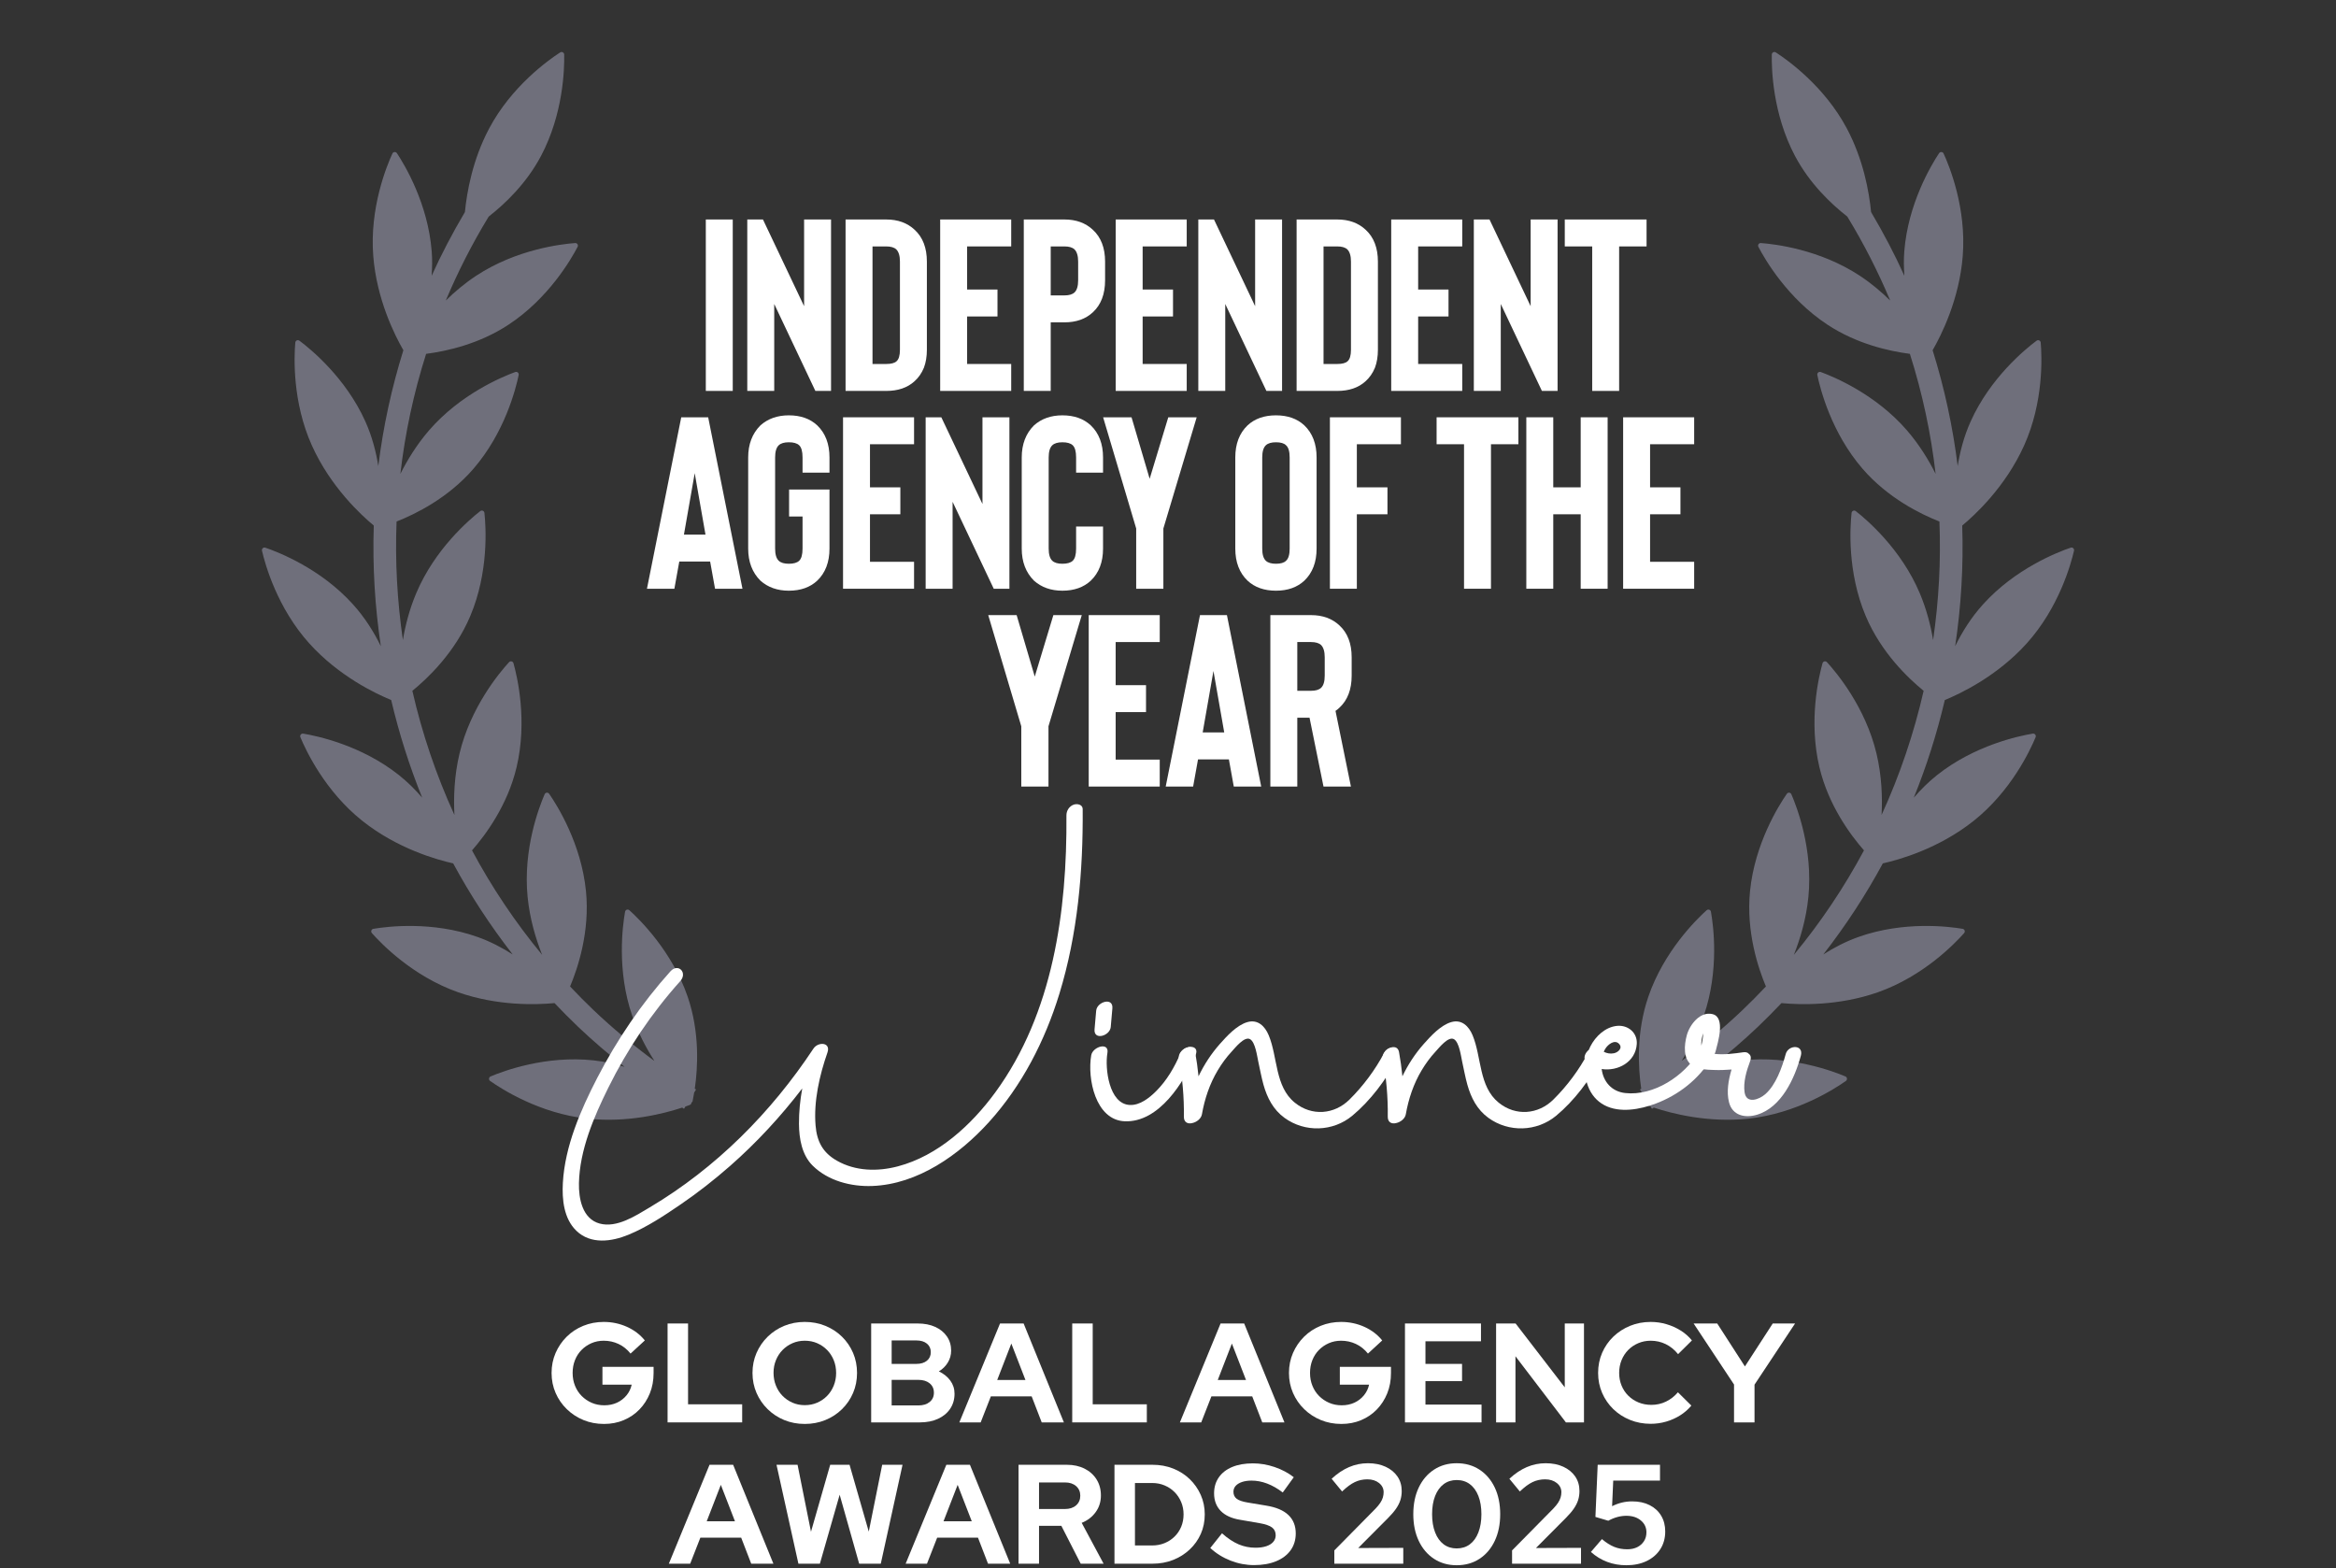 <?xml version="1.0" encoding="utf-8"?>
<svg xmlns="http://www.w3.org/2000/svg" xmlns:xlink="http://www.w3.org/1999/xlink" width="496px" height="333px" viewBox="0 0 496 333" version="1.1">
    <rect x="0" y="0" width="496" height="333" fill="#333333" stroke="none"/>
    <title>DARK_GAA_Independent-Agency-of-the-Year-2025</title>
    <g id="2025" stroke="none" stroke-width="1" fill="none" fill-rule="evenodd">
        <g id="DARK_GAA_Independent-Agency-of-the-Year-2025" transform="translate(-2, -40)">
            <g transform="translate(2.62, 40.877)">
                <g id="Feathers" opacity="0.5" transform="translate(-0.62, -0.877)" fill="#ACACC4">
                    <path d="M452.008,110.326 C449.006,110.576 439.502,111.795 431.056,117.45 C428.131,119.41 425.708,121.724 423.695,124.031 C427.227,116.451 430.082,108.528 432.222,100.343 C435.479,98.611 442.759,94.19 448.261,86.745 C454.3,78.579 455.946,69.152 456.328,66.17 C456.386,65.738 455.949,65.414 455.552,65.595 C452.808,66.845 444.277,71.193 438.242,79.362 C437.172,80.801 436.302,82.286 435.507,83.775 C436.183,78.768 436.561,73.681 436.685,68.546 C438.617,64.658 441.198,58.228 441.727,50.772 C442.438,40.646 438.771,31.809 437.496,29.082 C437.311,28.688 436.774,28.65 436.53,29.012 C434.884,31.535 430.016,39.77 429.298,49.896 C428.834,56.484 430.376,62.502 431.898,66.679 C431.821,73.441 431.233,80.103 430.178,86.63 C429.556,84.084 428.718,81.411 427.485,78.734 C423.251,69.503 415.786,63.505 413.356,61.727 C413.008,61.468 412.514,61.696 412.483,62.128 C412.247,65.125 411.926,74.687 416.165,83.914 C419.263,90.676 424.259,95.594 427.721,98.437 C425.546,106.935 422.567,115.143 418.846,122.962 C419.159,119.633 419.194,115.853 418.583,111.896 C417.023,101.866 411.478,94.063 409.627,91.687 C409.361,91.343 408.824,91.428 408.673,91.837 C407.63,94.657 404.713,103.768 406.27,113.801 C407.525,121.913 411.606,128.475 414.175,131.954 C409.998,139.275 405.134,146.172 399.701,152.587 C400.907,149.667 401.981,146.311 402.568,142.647 C404.179,132.625 401.313,123.499 400.281,120.671 C400.134,120.262 399.601,120.177 399.327,120.517 C397.468,122.881 391.877,130.654 390.27,140.679 C388.937,148.973 390.911,156.63 392.287,160.66 C385.746,167.23 378.528,173.151 370.731,178.289 C372.91,175.18 375.178,171.253 376.724,166.678 C379.966,157.058 378.644,147.58 378.096,144.625 C378.018,144.197 377.504,144.024 377.18,144.317 C374.954,146.342 368.162,153.088 364.916,162.709 C362.247,170.624 362.903,178.458 363.591,182.678 C355.922,187.076 347.765,190.752 339.199,193.602 C342.194,191.396 345.486,188.503 348.337,184.808 C354.542,176.765 356.381,167.376 356.826,164.402 C356.895,163.97 356.463,163.638 356.065,163.812 C353.294,165.004 344.674,169.174 338.469,177.216 C333.172,184.079 331.283,192.052 330.622,196.148 C328.327,196.746 326.016,197.302 323.671,197.78 C318.204,198.899 312.644,199.635 307.042,200.071 C309.986,198.679 313.158,196.839 316.16,194.405 C324.054,188.009 328.006,179.292 329.127,176.503 C329.289,176.098 328.949,175.677 328.52,175.751 C325.553,176.275 316.203,178.35 308.309,184.75 C302.03,189.842 298.418,196.526 296.668,200.523 C296.563,200.523 296.451,200.53 296.343,200.53 L296.343,201.279 C296.049,201.985 295.798,202.613 295.64,203.057 C295.597,203.184 295.667,203.284 295.706,203.396 C295.601,203.578 295.574,203.797 295.721,203.99 C295.883,204.203 296.115,204.492 296.343,204.777 L296.343,205.352 C296.498,205.352 296.652,205.34 296.807,205.34 C299.372,208.438 304.855,214.232 312.648,218.004 C321.793,222.432 331.375,222.324 334.385,222.155 C334.818,222.132 335.054,221.646 334.806,221.287 C333.075,218.826 327.23,211.246 318.084,206.814 C315.975,205.796 313.842,205.055 311.759,204.492 C316.091,204.017 320.395,203.373 324.637,202.505 C326.971,202.027 329.27,201.479 331.553,200.889 C334.644,203.257 341.491,207.859 350.196,209.8 C360.125,212.006 369.421,209.695 372.308,208.839 C372.725,208.716 372.845,208.191 372.52,207.898 C370.268,205.9 362.834,199.867 352.912,197.66 C350.018,197.016 347.197,196.816 344.547,196.839 C351.853,194.166 358.866,190.918 365.519,187.137 C368.857,188.314 377.215,190.767 386.63,189.703 C396.734,188.565 404.775,183.357 407.224,181.61 C407.58,181.359 407.518,180.819 407.12,180.649 C404.338,179.492 395.339,176.206 385.236,177.344 C382.844,177.614 380.584,178.146 378.474,178.802 C384.374,174.528 389.911,169.802 395.061,164.699 C398.651,165.312 407.174,166.285 416.149,163.727 C425.925,160.942 432.991,154.485 435.12,152.356 C435.429,152.047 435.282,151.53 434.857,151.43 C431.925,150.747 422.505,148.98 412.73,151.769 C409.036,152.818 405.748,154.446 402.97,156.182 C408.538,149.671 413.518,142.666 417.826,135.24 C421.172,134.793 429.943,133.173 437.999,127.776 C446.445,122.125 451.174,113.805 452.546,111.128 C452.743,110.738 452.441,110.291 452.008,110.326" id="Fill-1" transform="translate(375.976, 125.488) rotate(-32) translate(-375.976, -125.488)"/>
                    <path d="M196.056,110.326 C193.054,110.576 183.549,111.795 175.103,117.45 C172.178,119.41 169.756,121.724 167.743,124.031 C171.274,116.451 174.129,108.528 176.27,100.343 C179.527,98.611 186.806,94.19 192.308,86.745 C198.347,78.579 199.993,69.152 200.376,66.17 C200.434,65.738 199.997,65.414 199.599,65.595 C196.856,66.845 188.325,71.193 182.29,79.362 C181.219,80.801 180.35,82.286 179.554,83.775 C180.23,78.768 180.609,73.681 180.733,68.546 C182.664,64.658 185.245,58.228 185.775,50.772 C186.486,40.646 182.819,31.809 181.544,29.082 C181.359,28.688 180.821,28.65 180.578,29.012 C178.932,31.535 174.064,39.77 173.345,49.896 C172.882,56.484 174.423,62.502 175.945,66.679 C175.868,73.441 175.281,80.103 174.226,86.63 C173.604,84.084 172.766,81.411 171.533,78.734 C167.298,69.503 159.834,63.505 157.403,61.727 C157.056,61.468 156.561,61.696 156.53,62.128 C156.295,65.125 155.974,74.687 160.212,83.914 C163.311,90.676 168.307,95.594 171.769,98.437 C169.593,106.935 166.615,115.143 162.894,122.962 C163.207,119.633 163.242,115.853 162.631,111.896 C161.07,101.866 155.526,94.063 153.675,91.687 C153.408,91.343 152.871,91.428 152.721,91.837 C151.677,94.657 148.76,103.768 150.317,113.801 C151.573,121.913 155.653,128.475 158.223,131.954 C154.046,139.275 149.181,146.172 143.749,152.587 C144.955,149.667 146.029,146.311 146.616,142.647 C148.227,132.625 145.36,123.499 144.329,120.671 C144.182,120.262 143.649,120.177 143.374,120.517 C141.516,122.881 135.925,130.654 134.318,140.679 C132.985,148.973 134.959,156.63 136.335,160.66 C129.793,167.23 122.576,173.151 114.779,178.289 C116.958,175.18 119.226,171.253 120.772,166.678 C124.013,157.058 122.692,147.58 122.143,144.625 C122.066,144.197 121.552,144.024 121.227,144.317 C119.002,146.342 112.21,153.088 108.964,162.709 C106.294,170.624 106.951,178.458 107.639,182.678 C99.969,187.076 91.813,190.752 83.247,193.602 C86.241,191.396 89.533,188.503 92.385,184.808 C98.59,176.765 100.429,167.376 100.873,164.402 C100.943,163.97 100.51,163.638 100.112,163.812 C97.342,165.004 88.722,169.174 82.517,177.216 C77.22,184.079 75.33,192.052 74.67,196.148 C72.375,196.746 70.064,197.302 67.719,197.78 C62.252,198.899 56.692,199.635 51.089,200.071 C54.033,198.679 57.206,196.839 60.208,194.405 C68.101,188.009 72.054,179.292 73.174,176.503 C73.337,176.098 72.997,175.677 72.568,175.751 C69.6,176.275 60.25,178.35 52.357,184.75 C46.078,189.842 42.465,196.526 40.715,200.523 C40.611,200.523 40.499,200.53 40.391,200.53 L40.391,201.279 C40.097,201.985 39.846,202.613 39.687,203.057 C39.645,203.184 39.715,203.284 39.753,203.396 C39.649,203.578 39.622,203.797 39.769,203.99 C39.931,204.203 40.163,204.492 40.391,204.777 L40.391,205.352 C40.545,205.352 40.7,205.34 40.854,205.34 C43.42,208.438 48.902,214.232 56.696,218.004 C65.841,222.432 75.423,222.324 78.433,222.155 C78.866,222.132 79.101,221.646 78.854,221.287 C77.123,218.826 71.277,211.246 62.132,206.814 C60.022,205.796 57.889,205.055 55.807,204.492 C60.138,204.017 64.442,203.373 68.685,202.505 C71.018,202.027 73.317,201.479 75.601,200.889 C78.692,203.257 85.538,207.859 94.243,209.8 C104.173,212.006 113.469,209.695 116.355,208.839 C116.773,208.716 116.892,208.191 116.568,207.898 C114.315,205.9 106.881,199.867 96.959,197.66 C94.065,197.016 91.245,196.816 88.594,196.839 C95.901,194.166 102.913,190.918 109.567,187.137 C112.905,188.314 121.262,190.767 130.678,189.703 C140.782,188.565 148.822,183.357 151.272,181.61 C151.627,181.359 151.565,180.819 151.167,180.649 C148.386,179.492 139.387,176.206 129.283,177.344 C126.892,177.614 124.631,178.146 122.522,178.802 C128.422,174.528 133.958,169.802 139.109,164.699 C142.698,165.312 151.221,166.285 160.197,163.727 C169.972,160.942 177.039,154.485 179.168,152.356 C179.477,152.047 179.33,151.53 178.905,151.43 C175.972,150.747 166.553,148.98 156.778,151.769 C153.084,152.818 149.796,154.446 147.018,156.182 C152.585,149.671 157.566,142.666 161.874,135.24 C165.22,134.793 173.99,133.173 182.046,127.776 C190.492,122.125 195.222,113.805 196.593,111.128 C196.79,110.738 196.489,110.291 196.056,110.326" id="Fill-1" transform="translate(120.024, 125.488) scale(-1, 1) rotate(-32) translate(-120.024, -125.488)"/>
                </g>
                <g id="Global-Agency-Awards" transform="translate(116.495, 279.793)" fill="#FFFFFF" fill-rule="nonzero">
                    <path d="M11.13,21.66 C9.57,21.66 8.12,21.385 6.78,20.835 C5.44,20.285 4.26,19.515 3.24,18.525 C2.22,17.535 1.425,16.385 0.855,15.075 C0.285,13.765 0,12.35 0,10.83 C0,9.31 0.285,7.895 0.855,6.585 C1.425,5.275 2.21,4.125 3.21,3.135 C4.21,2.145 5.385,1.375 6.735,0.825 C8.085,0.275 9.53,0 11.07,0 C12.81,0 14.45,0.345 15.99,1.035 C17.53,1.725 18.8,2.69 19.8,3.93 L16.77,6.72 C16.05,5.82 15.2,5.14 14.22,4.68 C13.24,4.22 12.19,3.99 11.07,3.99 C10.13,3.99 9.26,4.165 8.46,4.515 C7.66,4.865 6.96,5.345 6.36,5.955 C5.76,6.565 5.295,7.285 4.965,8.115 C4.635,8.945 4.47,9.85 4.47,10.83 C4.47,11.81 4.64,12.72 4.98,13.56 C5.32,14.4 5.795,15.125 6.405,15.735 C7.015,16.345 7.725,16.825 8.535,17.175 C9.345,17.525 10.23,17.7 11.19,17.7 C12.19,17.7 13.09,17.515 13.89,17.145 C14.69,16.775 15.365,16.255 15.915,15.585 C16.465,14.915 16.83,14.16 17.01,13.32 L10.8,13.32 L10.8,9.54 L21.66,9.54 L21.66,10.86 C21.66,12.42 21.395,13.855 20.865,15.165 C20.335,16.475 19.6,17.615 18.66,18.585 C17.72,19.555 16.61,20.31 15.33,20.85 C14.05,21.39 12.65,21.66 11.13,21.66 Z" id="Path"/>
                    <polygon id="Path" points="24.63 21.33 24.63 0.33 28.98 0.33 28.98 17.49 40.47 17.49 40.47 21.33"/>
                    <path d="M53.76,21.66 C52.2,21.66 50.75,21.385 49.41,20.835 C48.07,20.285 46.895,19.515 45.885,18.525 C44.875,17.535 44.085,16.385 43.515,15.075 C42.945,13.765 42.66,12.35 42.66,10.83 C42.66,9.31 42.945,7.895 43.515,6.585 C44.085,5.275 44.875,4.125 45.885,3.135 C46.895,2.145 48.07,1.375 49.41,0.825 C50.75,0.275 52.2,0 53.76,0 C55.32,0 56.775,0.275 58.125,0.825 C59.475,1.375 60.655,2.145 61.665,3.135 C62.675,4.125 63.46,5.275 64.02,6.585 C64.58,7.895 64.86,9.31 64.86,10.83 C64.86,12.35 64.58,13.765 64.02,15.075 C63.46,16.385 62.675,17.535 61.665,18.525 C60.655,19.515 59.475,20.285 58.125,20.835 C56.775,21.385 55.32,21.66 53.76,21.66 Z M53.76,17.67 C54.72,17.67 55.6,17.495 56.4,17.145 C57.2,16.795 57.9,16.315 58.5,15.705 C59.1,15.095 59.57,14.37 59.91,13.53 C60.25,12.69 60.42,11.79 60.42,10.83 C60.42,9.85 60.25,8.945 59.91,8.115 C59.57,7.285 59.1,6.565 58.5,5.955 C57.9,5.345 57.2,4.865 56.4,4.515 C55.6,4.165 54.72,3.99 53.76,3.99 C52.82,3.99 51.95,4.165 51.15,4.515 C50.35,4.865 49.65,5.345 49.05,5.955 C48.45,6.565 47.98,7.285 47.64,8.115 C47.3,8.945 47.13,9.84 47.13,10.8 C47.13,11.78 47.3,12.69 47.64,13.53 C47.98,14.37 48.45,15.095 49.05,15.705 C49.65,16.315 50.35,16.795 51.15,17.145 C51.95,17.495 52.82,17.67 53.76,17.67 Z" id="Shape"/>
                    <path d="M67.86,21.33 L67.86,0.33 L77.73,0.33 C79.15,0.33 80.39,0.57 81.45,1.05 C82.51,1.53 83.34,2.205 83.94,3.075 C84.54,3.945 84.84,4.95 84.84,6.09 C84.84,7.01 84.605,7.855 84.135,8.625 C83.665,9.395 83.03,10.02 82.23,10.5 C83.25,10.98 84.06,11.63 84.66,12.45 C85.26,13.27 85.56,14.2 85.56,15.24 C85.56,16.44 85.255,17.5 84.645,18.42 C84.035,19.34 83.175,20.055 82.065,20.565 C80.955,21.075 79.67,21.33 78.21,21.33 L67.86,21.33 Z M72.21,8.91 L77.46,8.91 C78.4,8.91 79.145,8.685 79.695,8.235 C80.245,7.785 80.52,7.18 80.52,6.42 C80.52,5.66 80.245,5.055 79.695,4.605 C79.145,4.155 78.4,3.93 77.46,3.93 L72.21,3.93 L72.21,8.91 Z M72.21,17.73 L77.88,17.73 C78.88,17.73 79.68,17.485 80.28,16.995 C80.88,16.505 81.18,15.85 81.18,15.03 C81.18,14.19 80.88,13.525 80.28,13.035 C79.68,12.545 78.88,12.3 77.88,12.3 L72.21,12.3 L72.21,17.73 Z" id="Shape"/>
                    <path d="M86.58,21.33 L95.22,0.33 L100.23,0.33 L108.78,21.33 L104.07,21.33 L101.94,15.81 L93.27,15.81 L91.11,21.33 L86.58,21.33 Z M94.62,12.33 L100.62,12.33 L97.62,4.59 L94.62,12.33 Z" id="Shape"/>
                    <polygon id="Path" points="110.55 21.33 110.55 0.33 114.9 0.33 114.9 17.49 126.39 17.49 126.39 21.33"/>
                    <path d="M133.41,21.33 L142.05,0.33 L147.06,0.33 L155.61,21.33 L150.9,21.33 L148.77,15.81 L140.1,15.81 L137.94,21.33 L133.41,21.33 Z M141.45,12.33 L147.45,12.33 L144.45,4.59 L141.45,12.33 Z" id="Shape"/>
                    <path d="M167.7,21.66 C166.14,21.66 164.69,21.385 163.35,20.835 C162.01,20.285 160.83,19.515 159.81,18.525 C158.79,17.535 157.995,16.385 157.425,15.075 C156.855,13.765 156.57,12.35 156.57,10.83 C156.57,9.31 156.855,7.895 157.425,6.585 C157.995,5.275 158.78,4.125 159.78,3.135 C160.78,2.145 161.955,1.375 163.305,0.825 C164.655,0.275 166.1,0 167.64,0 C169.38,0 171.02,0.345 172.56,1.035 C174.1,1.725 175.37,2.69 176.37,3.93 L173.34,6.72 C172.62,5.82 171.77,5.14 170.79,4.68 C169.81,4.22 168.76,3.99 167.64,3.99 C166.7,3.99 165.83,4.165 165.03,4.515 C164.23,4.865 163.53,5.345 162.93,5.955 C162.33,6.565 161.865,7.285 161.535,8.115 C161.205,8.945 161.04,9.85 161.04,10.83 C161.04,11.81 161.21,12.72 161.55,13.56 C161.89,14.4 162.365,15.125 162.975,15.735 C163.585,16.345 164.295,16.825 165.105,17.175 C165.915,17.525 166.8,17.7 167.76,17.7 C168.76,17.7 169.66,17.515 170.46,17.145 C171.26,16.775 171.935,16.255 172.485,15.585 C173.035,14.915 173.4,14.16 173.58,13.32 L167.37,13.32 L167.37,9.54 L178.23,9.54 L178.23,10.86 C178.23,12.42 177.965,13.855 177.435,15.165 C176.905,16.475 176.17,17.615 175.23,18.585 C174.29,19.555 173.18,20.31 171.9,20.85 C170.62,21.39 169.22,21.66 167.7,21.66 Z" id="Path"/>
                    <polygon id="Path" points="181.2 21.33 181.2 0.33 197.34 0.33 197.34 4.11 185.55 4.11 185.55 8.91 193.32 8.91 193.32 12.57 185.55 12.57 185.55 17.55 197.46 17.55 197.46 21.33"/>
                    <polygon id="Path" points="200.55 21.33 200.55 0.33 204.69 0.33 215.13 13.89 215.13 0.33 219.21 0.33 219.21 21.33 215.37 21.33 204.66 7.29 204.66 21.33"/>
                    <path d="M233.37,21.63 C231.81,21.63 230.35,21.355 228.99,20.805 C227.63,20.255 226.445,19.49 225.435,18.51 C224.425,17.53 223.635,16.385 223.065,15.075 C222.495,13.765 222.21,12.35 222.21,10.83 C222.21,9.29 222.495,7.865 223.065,6.555 C223.635,5.245 224.43,4.1 225.45,3.12 C226.47,2.14 227.655,1.375 229.005,0.825 C230.355,0.275 231.81,0 233.37,0 C234.53,0 235.65,0.16 236.73,0.48 C237.81,0.8 238.815,1.25 239.745,1.83 C240.675,2.41 241.47,3.11 242.13,3.93 L239.19,6.84 C238.43,5.9 237.555,5.19 236.565,4.71 C235.575,4.23 234.51,3.99 233.37,3.99 C232.43,3.99 231.55,4.165 230.73,4.515 C229.91,4.865 229.2,5.345 228.6,5.955 C228,6.565 227.53,7.285 227.19,8.115 C226.85,8.945 226.68,9.85 226.68,10.83 C226.68,11.79 226.85,12.685 227.19,13.515 C227.53,14.345 228.01,15.065 228.63,15.675 C229.25,16.285 229.975,16.76 230.805,17.1 C231.635,17.44 232.54,17.61 233.52,17.61 C234.62,17.61 235.65,17.38 236.61,16.92 C237.57,16.46 238.42,15.8 239.16,14.94 L242.01,17.76 C241.35,18.56 240.56,19.25 239.64,19.83 C238.72,20.41 237.725,20.855 236.655,21.165 C235.585,21.475 234.49,21.63 233.37,21.63 Z" id="Path"/>
                    <polygon id="Path" points="251.07 21.33 251.07 13.29 242.49 0.33 247.5 0.33 253.38 9.45 259.29 0.33 264.03 0.33 255.42 13.32 255.42 21.33"/>
                    <path d="M24.9,51.33 L33.54,30.33 L38.55,30.33 L47.1,51.33 L42.39,51.33 L40.26,45.81 L31.59,45.81 L29.43,51.33 L24.9,51.33 Z M32.94,42.33 L38.94,42.33 L35.94,34.59 L32.94,42.33 Z" id="Shape"/>
                    <polygon id="Path" points="52.41 51.33 47.76 30.33 52.23 30.33 55.08 44.55 59.16 30.33 63.27 30.33 67.35 44.52 70.2 30.33 74.52 30.33 69.9 51.33 65.31 51.33 61.17 36.69 56.97 51.33"/>
                    <path d="M75.18,51.33 L83.82,30.33 L88.83,30.33 L97.38,51.33 L92.67,51.33 L90.54,45.81 L81.87,45.81 L79.71,51.33 L75.18,51.33 Z M83.22,42.33 L89.22,42.33 L86.22,34.59 L83.22,42.33 Z" id="Shape"/>
                    <path d="M99.15,51.33 L99.15,30.33 L109.41,30.33 C110.83,30.33 112.085,30.605 113.175,31.155 C114.265,31.705 115.115,32.47 115.725,33.45 C116.335,34.43 116.64,35.56 116.64,36.84 C116.64,38.18 116.27,39.36 115.53,40.38 C114.79,41.4 113.8,42.16 112.56,42.66 L117.21,51.33 L112.35,51.33 L108.24,43.29 L103.5,43.29 L103.5,51.33 L99.15,51.33 Z M103.5,39.72 L109.02,39.72 C110,39.72 110.785,39.46 111.375,38.94 C111.965,38.42 112.26,37.74 112.26,36.9 C112.26,36.06 111.965,35.38 111.375,34.86 C110.785,34.34 110,34.08 109.02,34.08 L103.5,34.08 L103.5,39.72 Z" id="Shape"/>
                    <path d="M123.87,47.46 L127.53,47.46 C128.47,47.46 129.345,47.295 130.155,46.965 C130.965,46.635 131.675,46.17 132.285,45.57 C132.895,44.97 133.365,44.27 133.695,43.47 C134.025,42.67 134.19,41.8 134.19,40.86 C134.19,39.92 134.02,39.045 133.68,38.235 C133.34,37.425 132.87,36.72 132.27,36.12 C131.67,35.52 130.965,35.05 130.155,34.71 C129.345,34.37 128.47,34.2 127.53,34.2 L123.87,34.2 L123.87,47.46 Z M119.52,51.33 L119.52,30.33 L127.59,30.33 C129.17,30.33 130.63,30.595 131.97,31.125 C133.31,31.655 134.48,32.4 135.48,33.36 C136.48,34.32 137.265,35.44 137.835,36.72 C138.405,38 138.69,39.38 138.69,40.86 C138.69,42.36 138.41,43.74 137.85,45 C137.29,46.26 136.505,47.365 135.495,48.315 C134.485,49.265 133.31,50.005 131.97,50.535 C130.63,51.065 129.17,51.33 127.59,51.33 L119.52,51.33 Z" id="Shape"/>
                    <path d="M149.16,51.63 C147.46,51.63 145.8,51.315 144.18,50.685 C142.56,50.055 141.12,49.16 139.86,48 L142.35,44.88 C143.57,45.96 144.745,46.74 145.875,47.22 C147.005,47.7 148.2,47.94 149.46,47.94 C150.34,47.94 151.1,47.835 151.74,47.625 C152.38,47.415 152.875,47.11 153.225,46.71 C153.575,46.31 153.75,45.84 153.75,45.3 C153.75,44.58 153.49,44.025 152.97,43.635 C152.45,43.245 151.56,42.94 150.3,42.72 L146.13,42 C144.35,41.7 142.995,41.07 142.065,40.11 C141.135,39.15 140.67,37.91 140.67,36.39 C140.67,35.09 141.005,33.96 141.675,33 C142.345,32.04 143.295,31.305 144.525,30.795 C145.755,30.285 147.22,30.03 148.92,30.03 C150.46,30.03 151.995,30.29 153.525,30.81 C155.055,31.33 156.41,32.05 157.59,32.97 L155.25,36.21 C153.05,34.53 150.84,33.69 148.62,33.69 C147.84,33.69 147.16,33.79 146.58,33.99 C146,34.19 145.555,34.465 145.245,34.815 C144.935,35.165 144.78,35.58 144.78,36.06 C144.78,36.7 145.01,37.195 145.47,37.545 C145.93,37.895 146.7,38.16 147.78,38.34 L151.74,39 C153.84,39.34 155.41,40.005 156.45,40.995 C157.49,41.985 158.01,43.29 158.01,44.91 C158.01,46.27 157.65,47.455 156.93,48.465 C156.21,49.475 155.185,50.255 153.855,50.805 C152.525,51.355 150.96,51.63 149.16,51.63 Z" id="Path"/>
                    <path d="M166.2,51.33 L166.2,48.51 L174.96,39.63 C175.38,39.19 175.715,38.78 175.965,38.4 C176.215,38.02 176.395,37.645 176.505,37.275 C176.615,36.905 176.67,36.53 176.67,36.15 C176.67,35.37 176.345,34.72 175.695,34.2 C175.045,33.68 174.22,33.42 173.22,33.42 C172.26,33.42 171.37,33.615 170.55,34.005 C169.73,34.395 168.83,35.06 167.85,36 L165.63,33.3 C166.81,32.2 168.04,31.375 169.32,30.825 C170.6,30.275 171.94,30 173.34,30 C174.76,30 176.01,30.25 177.09,30.75 C178.17,31.25 179.01,31.94 179.61,32.82 C180.21,33.7 180.51,34.73 180.51,35.91 C180.51,36.59 180.415,37.23 180.225,37.83 C180.035,38.43 179.73,39.035 179.31,39.645 C178.89,40.255 178.33,40.91 177.63,41.61 L171.27,48 L180.84,47.97 L180.84,51.33 L166.2,51.33 Z" id="Path"/>
                    <path d="M192.18,51.66 C190.36,51.66 188.755,51.205 187.365,50.295 C185.975,49.385 184.895,48.115 184.125,46.485 C183.355,44.855 182.97,42.97 182.97,40.83 C182.97,38.67 183.355,36.78 184.125,35.16 C184.895,33.54 185.975,32.275 187.365,31.365 C188.755,30.455 190.36,30 192.18,30 C194.02,30 195.635,30.455 197.025,31.365 C198.415,32.275 199.495,33.54 200.265,35.16 C201.035,36.78 201.42,38.67 201.42,40.83 C201.42,42.97 201.035,44.855 200.265,46.485 C199.495,48.115 198.415,49.385 197.025,50.295 C195.635,51.205 194.02,51.66 192.18,51.66 Z M192.18,48.09 C193.26,48.09 194.19,47.8 194.97,47.22 C195.75,46.64 196.355,45.8 196.785,44.7 C197.215,43.6 197.43,42.31 197.43,40.83 C197.43,39.33 197.215,38.035 196.785,36.945 C196.355,35.855 195.75,35.02 194.97,34.44 C194.19,33.86 193.26,33.57 192.18,33.57 C191.12,33.57 190.2,33.86 189.42,34.44 C188.64,35.02 188.035,35.855 187.605,36.945 C187.175,38.035 186.96,39.33 186.96,40.83 C186.96,42.31 187.175,43.6 187.605,44.7 C188.035,45.8 188.64,46.64 189.42,47.22 C190.2,47.8 191.12,48.09 192.18,48.09 Z" id="Shape"/>
                    <path d="M203.94,51.33 L203.94,48.51 L212.7,39.63 C213.12,39.19 213.455,38.78 213.705,38.4 C213.955,38.02 214.135,37.645 214.245,37.275 C214.355,36.905 214.41,36.53 214.41,36.15 C214.41,35.37 214.085,34.72 213.435,34.2 C212.785,33.68 211.96,33.42 210.96,33.42 C210,33.42 209.11,33.615 208.29,34.005 C207.47,34.395 206.57,35.06 205.59,36 L203.37,33.3 C204.55,32.2 205.78,31.375 207.06,30.825 C208.34,30.275 209.68,30 211.08,30 C212.5,30 213.75,30.25 214.83,30.75 C215.91,31.25 216.75,31.94 217.35,32.82 C217.95,33.7 218.25,34.73 218.25,35.91 C218.25,36.59 218.155,37.23 217.965,37.83 C217.775,38.43 217.47,39.035 217.05,39.645 C216.63,40.255 216.07,40.91 215.37,41.61 L209.01,48 L218.58,47.97 L218.58,51.33 L203.94,51.33 Z" id="Path"/>
                    <path d="M228.21,51.66 C225.31,51.66 222.8,50.72 220.68,48.84 L223.02,46.11 C223.92,46.87 224.79,47.42 225.63,47.76 C226.47,48.1 227.39,48.27 228.39,48.27 C229.21,48.27 229.92,48.12 230.52,47.82 C231.12,47.52 231.595,47.1 231.945,46.56 C232.295,46.02 232.47,45.39 232.47,44.67 C232.47,43.65 232.075,42.81 231.285,42.15 C230.495,41.49 229.47,41.16 228.21,41.16 C227.59,41.16 226.96,41.245 226.32,41.415 C225.68,41.585 225.03,41.85 224.37,42.21 L221.64,41.4 L222.12,30.33 L235.35,30.33 L235.35,33.69 L225.42,33.69 L225.18,39.12 C225.86,38.78 226.55,38.525 227.25,38.355 C227.95,38.185 228.68,38.1 229.44,38.1 C230.86,38.1 232.095,38.365 233.145,38.895 C234.195,39.425 235.01,40.17 235.59,41.13 C236.17,42.09 236.46,43.21 236.46,44.49 C236.46,45.91 236.115,47.16 235.425,48.24 C234.735,49.32 233.77,50.16 232.53,50.76 C231.29,51.36 229.85,51.66 228.21,51.66 Z" id="Path"/>
                </g>
                <g id="Winner" transform="translate(118.849, 169.865)" fill="#FFFFFF" fill-rule="nonzero">
                    <path d="M110.417,1.032 C110.41,0.047 109.216,-0.159 108.493,0.105 C107.536,0.454 106.959,1.397 106.966,2.38 C107.114,22.668 104.143,44.375 91.875,61.17 C86.799,68.118 79.674,74.66 71.162,76.899 C66.86,78.031 62.18,77.938 58.239,75.7 C55.217,73.984 53.981,71.602 53.7,68.215 C53.274,63.087 54.533,57.562 56.222,52.731 C56.995,50.518 54.24,50.394 53.246,51.896 C44.259,65.485 32.535,77.26 18.491,85.605 C15.516,87.373 11.504,90.031 7.853,89.04 C4.186,88.045 3.387,83.726 3.458,80.467 C3.611,73.425 6.62,66.406 9.693,60.195 C13.722,52.048 18.887,44.344 24.961,37.582 C26.582,35.777 24.526,33.662 22.877,35.498 C16.745,42.324 11.548,49.969 7.341,58.119 C3.816,64.948 0.483,72.601 0.044,80.381 C-0.154,83.902 0.229,87.993 2.921,90.583 C5.964,93.51 10.388,92.892 13.969,91.418 C17.886,89.805 21.574,87.355 25.06,84.973 C28.709,82.48 32.198,79.748 35.52,76.833 C41.175,71.87 46.295,66.319 50.872,60.351 C50.414,62.85 50.158,65.381 50.176,67.879 C50.199,70.993 50.786,74.487 53.104,76.765 C56.381,79.985 61.236,81.227 65.709,81.066 C75.385,80.717 84.196,74.468 90.487,67.528 C97.519,59.77 102.404,50.239 105.462,40.271 C109.357,27.571 110.514,14.263 110.417,1.032 L110.417,1.032 Z" id="Path"/>
                    <path d="M131.174,52.909 C129.913,55.848 128.273,58.675 125.993,60.946 C124.557,62.376 122.557,63.969 120.402,63.864 C115.979,63.647 115.106,56.037 115.667,52.827 C116.085,50.426 112.552,51.459 112.228,53.318 C111.371,58.226 113.114,67.094 119.37,67.327 C126.642,67.598 131.929,59.012 134.376,53.306 C135.388,50.947 131.969,51.055 131.174,52.909 L131.174,52.909 Z M116.374,47.307 C116.489,45.989 116.605,44.67 116.72,43.351 C116.933,40.91 113.447,41.94 113.281,43.842 C113.166,45.161 113.051,46.48 112.935,47.798 C112.722,50.239 116.208,49.209 116.374,47.307 L116.374,47.307 Z" id="Shape"/>
                    <path d="M174.437,52.791 C172.534,56.401 169.961,59.853 167.06,62.72 C163.853,65.889 159.076,66.308 155.451,63.369 C151.211,59.932 151.851,53.716 149.914,49.063 C149.113,47.139 147.601,45.627 145.38,46.272 C143.147,46.919 141.043,49.218 139.546,50.907 C137.699,52.991 136.195,55.305 135.013,57.775 C134.842,56.049 134.607,54.331 134.295,52.628 C133.887,50.39 130.51,52.146 130.844,53.976 C131.585,58.03 131.965,62.221 131.902,66.34 C131.883,67.621 132.818,67.946 133.719,67.695 C134.594,67.509 135.57,66.784 135.734,65.849 C136.312,62.557 137.383,59.357 139.109,56.483 C139.954,55.076 140.919,53.745 142.037,52.543 C142.796,51.728 144.78,49.178 145.981,49.908 C147.088,50.58 147.459,53.571 147.706,54.688 C148.067,56.316 148.356,57.957 148.805,59.565 C149.582,62.344 150.883,64.86 153.255,66.588 C157.579,69.739 163.552,69.554 167.651,66.157 C171.505,62.963 174.857,58.478 177.186,54.062 C178.374,51.808 175.494,50.787 174.437,52.791 L174.437,52.791 Z" id="Path"/>
                    <path d="M217.727,52.791 C215.824,56.401 213.251,59.853 210.35,62.72 C207.143,65.889 202.366,66.308 198.741,63.369 C194.501,59.932 195.141,53.716 193.204,49.063 C192.403,47.139 190.891,45.627 188.67,46.272 C186.437,46.919 184.333,49.218 182.836,50.907 C180.989,52.991 179.485,55.305 178.303,57.775 C178.132,56.049 177.897,54.331 177.585,52.628 C177.177,50.39 173.8,52.146 174.134,53.976 C174.875,58.03 175.255,62.221 175.192,66.34 C175.173,67.621 176.108,67.946 177.009,67.695 C177.884,67.509 178.86,66.784 179.024,65.849 C179.602,62.557 180.673,59.357 182.399,56.483 C183.244,55.076 184.209,53.745 185.327,52.543 C186.086,51.728 188.07,49.178 189.271,49.908 C190.378,50.58 190.749,53.571 190.996,54.688 C191.357,56.316 191.646,57.957 192.095,59.565 C192.872,62.344 194.173,64.86 196.545,66.588 C200.869,69.739 206.842,69.554 210.941,66.157 C214.795,62.963 218.147,58.478 220.476,54.062 C221.664,51.808 218.784,50.787 217.727,52.791 L217.727,52.791 Z" id="Path"/>
                    <path d="M241.124,52.709 C238.149,57.715 231.644,61.994 225.613,61.331 C222.717,61.014 220.947,58.901 220.613,56.231 C224.011,56.762 227.826,54.775 228.068,50.909 C228.216,48.528 226.22,46.856 223.895,47.069 C221.386,47.3 219.298,49.289 218.204,51.444 C218.087,51.675 217.981,51.914 217.882,52.157 C217.114,52.791 216.654,53.831 217.217,54.553 C216.643,58.158 217.819,62.121 221.183,63.904 C224.471,65.646 228.787,64.803 232.089,63.569 C236.889,61.773 241.243,58.405 243.873,53.979 C245.184,51.774 242.276,50.771 241.124,52.709 L241.124,52.709 Z M224.287,50.868 C225.163,51.767 224.099,52.701 223.211,52.884 C222.449,53.042 221.712,52.903 221.056,52.569 C221.17,52.3 221.304,52.041 221.466,51.802 C222.006,51.007 223.351,49.908 224.287,50.868 L224.287,50.868 Z" id="Shape"/>
                    <path d="M259.694,53.04 C258.92,55.872 257.611,59.616 255.33,61.591 C253.963,62.774 251.333,63.673 250.958,61.185 C250.635,59.041 251.375,56.572 252.122,54.598 C252.426,53.796 252.249,53.274 251.853,53.004 C251.636,52.736 251.254,52.592 250.668,52.676 C248.819,52.94 246.591,53.244 244.596,53.018 C244.691,52.823 244.768,52.621 244.82,52.417 C245.279,50.598 246.947,45.276 244.174,44.581 C241.49,43.908 239.287,46.863 238.69,49.052 C238.123,51.132 237.829,54.225 239.939,55.565 C241.197,56.363 242.972,56.371 244.399,56.429 C245.667,56.481 246.93,56.44 248.19,56.334 C247.51,58.595 247.096,61.086 247.648,63.281 C248.36,66.112 251.049,66.696 253.581,65.941 C258.772,64.392 261.577,58.26 262.896,53.437 C263.571,50.972 260.237,51.054 259.694,53.04 L259.694,53.04 Z M241.785,51.268 C241.764,51.07 241.758,50.855 241.767,50.613 C241.775,50.396 241.92,49.345 242.157,48.658 C242.135,49.52 241.978,50.413 241.785,51.268 L241.785,51.268 Z" id="Shape"/>
                </g>
                <g id="Independent-Agency-o" transform="translate(136.747, 45.723)" fill="#FFFFFF" fill-rule="nonzero">
                    <polygon id="Path" points="18.217 36.4 18.217 -1.42108547e-14 12.497 -1.42108547e-14 12.497 36.4"/>
                    <polygon id="Path" points="39.087 -1.42108547e-14 39.087 36.4 35.759 36.4 27.023 17.94 27.023 36.4 21.303 36.4 21.303 -1.42108547e-14 24.631 -1.42108547e-14 33.367 18.408 33.367 -1.42108547e-14"/>
                    <path d="M50.804,36.4 C53.3,36.4 55.293,35.724 56.784,34.372 C57.651,33.609 58.327,32.639 58.812,31.46 C59.228,30.351 59.436,29.085 59.436,27.664 L59.436,8.944 C59.436,6.032 58.569,3.779 56.836,2.184 C55.276,0.728 53.265,-1.42108547e-14 50.804,-1.42108547e-14 L42.172,-1.42108547e-14 L42.172,36.4 L50.804,36.4 Z M47.892,5.72 L50.804,5.72 C51.775,5.72 52.485,5.928 52.936,6.344 C53.456,6.864 53.716,7.731 53.716,8.944 L53.716,27.664 C53.716,28.877 53.473,29.692 52.988,30.108 C52.572,30.489 51.844,30.68 50.804,30.68 L47.892,30.68 L47.892,5.72 Z" id="Shape"/>
                    <polygon id="Path" points="77.341 5.72 67.981 5.72 67.981 14.872 74.429 14.872 74.429 20.592 67.981 20.592 67.981 30.68 77.341 30.68 77.341 36.4 62.261 36.4 62.261 -1.42108547e-14 77.341 -1.42108547e-14"/>
                    <path d="M85.731,21.84 L88.643,21.84 C91.139,21.84 93.149,21.129 94.675,19.708 C96.408,18.113 97.275,15.843 97.275,12.896 L97.275,8.944 C97.275,6.032 96.408,3.779 94.675,2.184 C93.115,0.728 91.104,-1.42108547e-14 88.643,-1.42108547e-14 L80.011,-1.42108547e-14 L80.011,36.4 L85.731,36.4 L85.731,21.84 Z M85.731,5.72 L88.643,5.72 C89.613,5.72 90.324,5.928 90.775,6.344 C91.295,6.864 91.555,7.731 91.555,8.944 L91.555,12.896 C91.555,14.144 91.295,15.011 90.775,15.496 C90.324,15.912 89.613,16.12 88.643,16.12 L85.731,16.12 L85.731,5.72 Z" id="Shape"/>
                    <polygon id="Path" points="114.608 5.72 105.248 5.72 105.248 14.872 111.696 14.872 111.696 20.592 105.248 20.592 105.248 30.68 114.608 30.68 114.608 36.4 99.528 36.4 99.528 -1.42108547e-14 114.608 -1.42108547e-14"/>
                    <polygon id="Path" points="134.853 -1.42108547e-14 134.853 36.4 131.525 36.4 122.789 17.94 122.789 36.4 117.069 36.4 117.069 -1.42108547e-14 120.397 -1.42108547e-14 129.133 18.408 129.133 -1.42108547e-14"/>
                    <path d="M146.571,36.4 C149.067,36.4 151.06,35.724 152.551,34.372 C153.417,33.609 154.093,32.639 154.579,31.46 C154.995,30.351 155.203,29.085 155.203,27.664 L155.203,8.944 C155.203,6.032 154.336,3.779 152.603,2.184 C151.043,0.728 149.032,-1.42108547e-14 146.571,-1.42108547e-14 L137.939,-1.42108547e-14 L137.939,36.4 L146.571,36.4 Z M143.659,5.72 L146.571,5.72 C147.541,5.72 148.252,5.928 148.703,6.344 C149.223,6.864 149.483,7.731 149.483,8.944 L149.483,27.664 C149.483,28.877 149.24,29.692 148.755,30.108 C148.339,30.489 147.611,30.68 146.571,30.68 L143.659,30.68 L143.659,5.72 Z" id="Shape"/>
                    <polygon id="Path" points="173.108 5.72 163.748 5.72 163.748 14.872 170.196 14.872 170.196 20.592 163.748 20.592 163.748 30.68 173.108 30.68 173.108 36.4 158.028 36.4 158.028 -1.42108547e-14 173.108 -1.42108547e-14"/>
                    <polygon id="Path" points="193.353 -1.42108547e-14 193.353 36.4 190.025 36.4 181.289 17.94 181.289 36.4 175.569 36.4 175.569 -1.42108547e-14 178.897 -1.42108547e-14 187.633 18.408 187.633 -1.42108547e-14"/>
                    <polygon id="Path" points="212.247 -1.42108547e-14 212.247 5.72 206.423 5.72 206.423 36.4 200.703 36.4 200.703 5.72 194.879 5.72 194.879 -1.42108547e-14"/>
                    <path d="M14.456,78.4 L13.416,72.628 L6.864,72.628 L5.824,78.4 L0,78.4 L7.28,42 L13,42 L20.28,78.4 L14.456,78.4 Z M7.852,66.908 L12.428,66.908 L10.14,53.856 L7.852,66.908 Z" id="Shape"/>
                    <path d="M30.125,78.816 C32.621,78.816 34.632,78.105 36.157,76.684 C37.891,75.02 38.757,72.749 38.757,69.872 L38.757,57.34 L30.177,57.34 L30.177,63.06 L33.037,63.06 L33.037,69.872 C33.037,71.155 32.795,72.021 32.309,72.472 C31.859,72.888 31.131,73.096 30.125,73.096 C29.155,73.096 28.444,72.888 27.993,72.472 C27.473,71.987 27.213,71.12 27.213,69.872 L27.213,50.528 C27.213,49.28 27.473,48.413 27.993,47.928 C28.444,47.512 29.155,47.304 30.125,47.304 C31.131,47.304 31.859,47.512 32.309,47.928 C32.795,48.379 33.037,49.245 33.037,50.528 L33.037,53.752 L38.757,53.752 L38.757,50.528 C38.757,47.651 37.891,45.38 36.157,43.716 C34.632,42.295 32.621,41.584 30.125,41.584 C27.699,41.584 25.688,42.295 24.093,43.716 C22.36,45.449 21.493,47.72 21.493,50.528 L21.493,69.872 C21.493,72.68 22.36,74.951 24.093,76.684 C25.688,78.105 27.699,78.816 30.125,78.816 Z" id="Path"/>
                    <polygon id="Path" points="56.715 47.72 47.355 47.72 47.355 56.872 53.803 56.872 53.803 62.592 47.355 62.592 47.355 72.68 56.715 72.68 56.715 78.4 41.635 78.4 41.635 42 56.715 42"/>
                    <polygon id="Path" points="76.96 42 76.96 78.4 73.632 78.4 64.896 59.94 64.896 78.4 59.176 78.4 59.176 42 62.504 42 71.24 60.408 71.24 42"/>
                    <path d="M88.209,78.816 C90.705,78.816 92.716,78.105 94.241,76.684 C95.975,75.02 96.841,72.749 96.841,69.872 L96.841,65.192 L91.121,65.192 L91.121,69.872 C91.121,71.155 90.879,72.021 90.393,72.472 C89.943,72.888 89.215,73.096 88.209,73.096 C87.239,73.096 86.528,72.888 86.077,72.472 C85.557,71.987 85.297,71.12 85.297,69.872 L85.297,50.528 C85.297,49.28 85.557,48.413 86.077,47.928 C86.528,47.512 87.239,47.304 88.209,47.304 C89.215,47.304 89.943,47.512 90.393,47.928 C90.879,48.379 91.121,49.245 91.121,50.528 L91.121,53.752 L96.841,53.752 L96.841,50.528 C96.841,47.651 95.975,45.38 94.241,43.716 C92.716,42.295 90.705,41.584 88.209,41.584 C85.783,41.584 83.772,42.295 82.177,43.716 C80.444,45.449 79.577,47.72 79.577,50.528 L79.577,69.872 C79.577,72.68 80.444,74.951 82.177,76.684 C83.772,78.105 85.783,78.816 88.209,78.816 Z" id="Path"/>
                    <polygon id="Path" points="116.723 42 109.651 65.608 109.651 78.4 103.879 78.4 103.879 65.608 96.859 42 102.891 42 106.739 55.052 110.691 42"/>
                    <path d="M133.553,78.816 C136.049,78.816 138.06,78.105 139.585,76.684 C141.319,75.02 142.185,72.749 142.185,69.872 L142.185,50.528 C142.185,47.651 141.319,45.38 139.585,43.716 C138.06,42.295 136.049,41.584 133.553,41.584 C131.057,41.584 129.047,42.295 127.521,43.716 C125.788,45.38 124.921,47.651 124.921,50.528 L124.921,69.872 C124.921,72.749 125.788,75.02 127.521,76.684 C129.047,78.105 131.057,78.816 133.553,78.816 Z M133.553,47.304 C134.559,47.304 135.269,47.512 135.685,47.928 C136.205,48.379 136.465,49.245 136.465,50.528 L136.465,69.872 C136.465,71.155 136.205,72.021 135.685,72.472 C135.269,72.888 134.559,73.096 133.553,73.096 C132.583,73.096 131.872,72.888 131.421,72.472 C130.901,71.987 130.641,71.12 130.641,69.872 L130.641,50.528 C130.641,49.28 130.901,48.413 131.421,47.928 C131.872,47.512 132.583,47.304 133.553,47.304 Z" id="Shape"/>
                    <polygon id="Path" points="160.091 47.72 150.731 47.72 150.731 56.872 157.231 56.872 157.231 62.592 150.731 62.592 150.731 78.4 145.011 78.4 145.011 42 160.091 42"/>
                    <polygon id="Path" points="185.033 42 185.033 47.72 179.209 47.72 179.209 78.4 173.489 78.4 173.489 47.72 167.665 47.72 167.665 42"/>
                    <polygon id="Path" points="198.259 42 203.979 42 203.979 78.4 198.259 78.4 198.259 62.592 192.435 62.592 192.435 78.4 186.715 78.4 186.715 42 192.435 42 192.435 56.872 198.259 56.872"/>
                    <polygon id="Path" points="222.352 47.72 212.992 47.72 212.992 56.872 219.44 56.872 219.44 62.592 212.992 62.592 212.992 72.68 222.352 72.68 222.352 78.4 207.272 78.4 207.272 42 222.352 42"/>
                    <polygon id="Path" points="92.326 84 85.254 107.608 85.254 120.4 79.482 120.4 79.482 107.608 72.462 84 78.494 84 82.342 97.052 86.294 84"/>
                    <polygon id="Path" points="108.879 89.72 99.519 89.72 99.519 98.872 105.967 98.872 105.967 104.592 99.519 104.592 99.519 114.68 108.879 114.68 108.879 120.4 93.799 120.4 93.799 84 108.879 84"/>
                    <path d="M124.601,120.4 L123.561,114.628 L117.009,114.628 L115.969,120.4 L110.145,120.4 L117.425,84 L123.145,84 L130.425,120.4 L124.601,120.4 Z M117.997,108.908 L122.573,108.908 L120.285,95.856 L117.997,108.908 Z" id="Shape"/>
                    <path d="M149.474,120.4 L143.65,120.4 L140.686,105.788 L138.086,105.788 L138.086,120.4 L132.366,120.4 L132.366,84 L140.998,84 C143.459,84 145.47,84.728 147.03,86.184 C148.763,87.779 149.63,90.032 149.63,92.944 L149.63,96.844 C149.63,99.791 148.763,102.061 147.03,103.656 C146.787,103.899 146.51,104.124 146.198,104.332 L149.474,120.4 Z M143.91,92.944 C143.91,91.731 143.65,90.864 143.13,90.344 C142.679,89.928 141.969,89.72 140.998,89.72 L138.086,89.72 L138.086,100.068 L140.998,100.068 C141.969,100.068 142.679,99.86 143.13,99.444 C143.65,98.959 143.91,98.092 143.91,96.844 L143.91,92.944 Z" id="Shape"/>
                </g>
            </g>
        </g>
    </g>
</svg>
